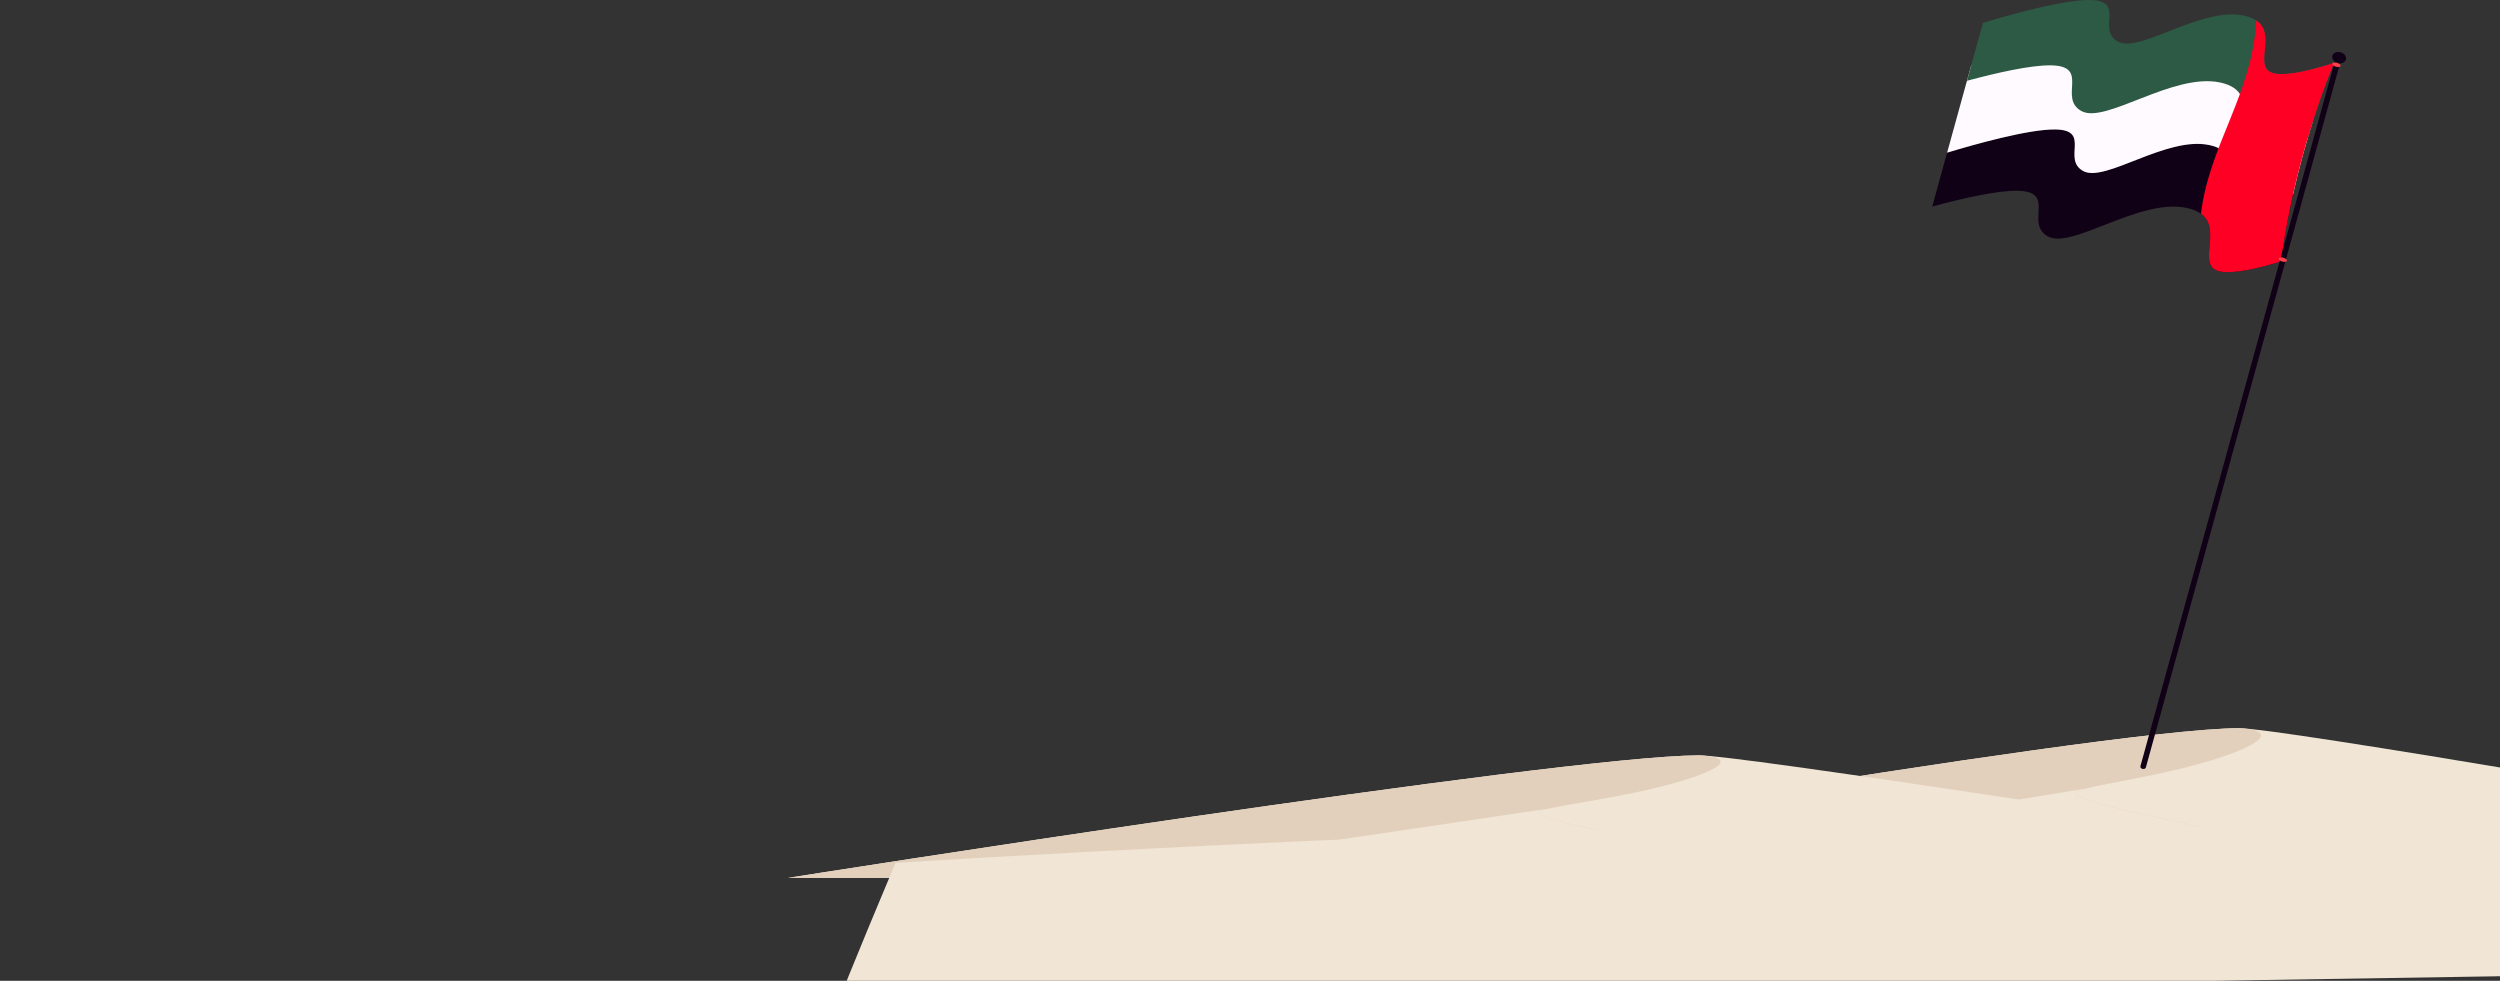 <svg width="390" height="153" viewBox="0 0 390 153" fill="none" xmlns="http://www.w3.org/2000/svg">
<rect x="0" y="0" width="390" height="153" fill="#333333" stroke="none"/>
<g clip-path="url(#clip0_4356_2505)">
<path fill-rule="evenodd" clip-rule="evenodd" d="M204.701 135.235C204.701 135.235 327.2 113.693 349.286 113.595C355.213 113.57 426.755 125.775 479.324 135.235H204.701Z" fill="#F1E5D5"/>
<path fill-rule="evenodd" clip-rule="evenodd" d="M204.701 135.235C204.701 135.235 327.2 113.693 349.286 113.595C357.573 114.038 349.928 117.922 336.532 120.746C323.137 123.57 319.308 123.218 330.152 126.042C340.997 128.869 355.034 129.926 336.532 133.284C334.041 133.735 329.749 134.407 324.126 135.232H204.701V135.235Z" fill="#E2D0BC"/>
<path fill-rule="evenodd" clip-rule="evenodd" d="M325.406 123.011C322.413 123.796 323.621 124.345 330.152 126.045C340.996 128.872 355.034 129.93 336.532 133.287C334.04 133.739 329.748 134.41 324.125 135.235H251.6C276.71 131.028 325.406 123.011 325.406 123.011Z" fill="#F1E5D5"/>
<path fill-rule="evenodd" clip-rule="evenodd" d="M122.922 136.951C122.922 136.951 243.333 117.916 265.04 117.831C270.866 117.809 341.188 128.596 392.858 136.951H122.922Z" fill="#F1E5D5"/>
<path fill-rule="evenodd" clip-rule="evenodd" d="M122.922 136.951C122.922 136.951 243.333 117.916 265.04 117.831C273.186 118.223 265.673 121.653 252.502 124.15C239.332 126.648 235.572 126.334 246.232 128.831C256.891 131.329 270.688 132.264 252.502 135.229C250.051 135.627 245.834 136.224 240.309 136.951H122.922Z" fill="#E2D0BC"/>
<path fill-rule="evenodd" clip-rule="evenodd" d="M241.571 126.149C238.628 126.842 239.815 127.325 246.236 128.831C256.895 131.329 270.692 132.264 252.506 135.229C250.055 135.627 245.838 136.22 240.313 136.951H169.023C193.705 133.233 241.571 126.149 241.571 126.149Z" fill="#F1E5D5"/>
<path fill-rule="evenodd" clip-rule="evenodd" d="M509 150.347C509 150.347 493.35 139.148 482.515 135.999C471.681 132.849 333.844 129 281.479 129C229.114 129 139.708 134.61 139.708 134.61C139.708 134.61 131 155.246 131 155.946C131 156.646 508.997 150.347 508.997 150.347H509Z" fill="#F1E5D5"/>
<path fill-rule="evenodd" clip-rule="evenodd" d="M301.433 32.217C306.038 30.971 311.498 29.716 314.681 29.757C320.949 29.835 315.755 34.865 319.499 36.898C323.243 38.931 333.737 30.886 341.091 32.43C348.445 33.967 341.717 41.56 346.457 42.376C348.579 42.74 352.336 41.864 355.839 40.785C356.28 37.447 356.903 33.939 357.714 30.321C354.621 31.259 351.368 31.991 349.506 31.671C345.198 30.93 351.315 24.027 344.625 22.625C337.938 21.226 328.396 28.536 324.993 26.688C321.591 24.84 326.311 20.269 320.614 20.197C316.45 20.143 307.998 22.531 303.746 23.817L301.43 32.217H301.433Z" fill="#110116"/>
<path fill-rule="evenodd" clip-rule="evenodd" d="M303.75 23.817C308.001 22.531 316.454 20.143 320.617 20.197C326.318 20.265 321.594 24.84 324.997 26.688C328.4 28.536 337.942 21.223 344.629 22.625C351.316 24.024 345.199 30.927 349.509 31.671C351.372 31.991 354.625 31.259 357.718 30.321C358.178 28.273 358.698 26.186 359.28 24.081C359.75 22.374 360.25 20.702 360.77 19.064C357.561 20.002 354.29 20.695 352.361 20.363C347.622 19.547 354.349 11.954 346.996 10.417C339.642 8.876 329.148 16.918 325.404 14.885C321.66 12.851 326.854 7.819 320.586 7.744C317.446 7.706 312.084 8.926 307.519 10.153L303.75 23.817Z" fill="#FFFAFF"/>
<path fill-rule="evenodd" clip-rule="evenodd" d="M306.842 12.604C311.406 11.374 316.766 10.153 319.906 10.194C326.176 10.269 320.979 15.302 324.724 17.335C328.468 19.368 338.961 11.323 346.315 12.864C353.672 14.405 346.944 21.997 351.684 22.813C353.594 23.14 356.824 22.465 360.005 21.539C361.239 17.385 362.625 13.451 364.115 9.817C360.747 10.894 356.975 11.832 354.912 11.477C350.601 10.737 356.718 3.834 350.031 2.432C343.344 1.032 333.802 8.343 330.399 6.495C326.996 4.647 331.72 0.075 326.02 0.003C321.915 -0.047 313.641 2.272 309.337 3.571L306.845 12.607L306.842 12.604Z" fill="#2D5A45"/>
<path fill-rule="evenodd" clip-rule="evenodd" d="M346.457 42.373C348.58 42.737 352.336 41.861 355.839 40.782C356.528 35.552 357.671 29.901 359.277 24.078C360.682 18.982 362.326 14.182 364.113 9.817C360.745 10.894 356.973 11.832 354.91 11.477C351.134 10.828 355.357 5.453 351.973 3.188C351.419 14.568 344.629 22.625 343.352 33.343C346.836 35.875 342.362 41.673 346.457 42.376V42.373Z" fill="#FF0025"/>
<path fill-rule="evenodd" clip-rule="evenodd" d="M365.042 9.893L334.748 119.748C334.626 120.115 333.809 119.993 333.909 119.516L364.216 9.62C363.909 9.384 363.749 9.036 363.84 8.707C363.969 8.242 364.545 7.998 365.13 8.158C365.715 8.321 366.085 8.826 365.953 9.29C365.853 9.654 365.481 9.883 365.042 9.886V9.893Z" fill="#110116"/>
<path fill-rule="evenodd" clip-rule="evenodd" d="M356.197 40.192C356.551 40.293 356.801 40.509 356.754 40.675C356.707 40.845 356.382 40.901 356.028 40.804C355.674 40.707 355.424 40.49 355.471 40.321C355.517 40.151 355.843 40.095 356.197 40.192Z" fill="#FF3F49"/>
<path fill-rule="evenodd" clip-rule="evenodd" d="M364.576 9.795C364.929 9.893 365.18 10.109 365.133 10.279C365.086 10.445 364.76 10.505 364.407 10.407C364.053 10.31 363.802 10.094 363.849 9.924C363.896 9.755 364.219 9.698 364.576 9.795Z" fill="#FF3F49"/>
</g>
<defs>
<clipPath id="clip0_4356_2505">
<rect width="390" height="153" fill="white"/>
</clipPath>
</defs>
</svg>
